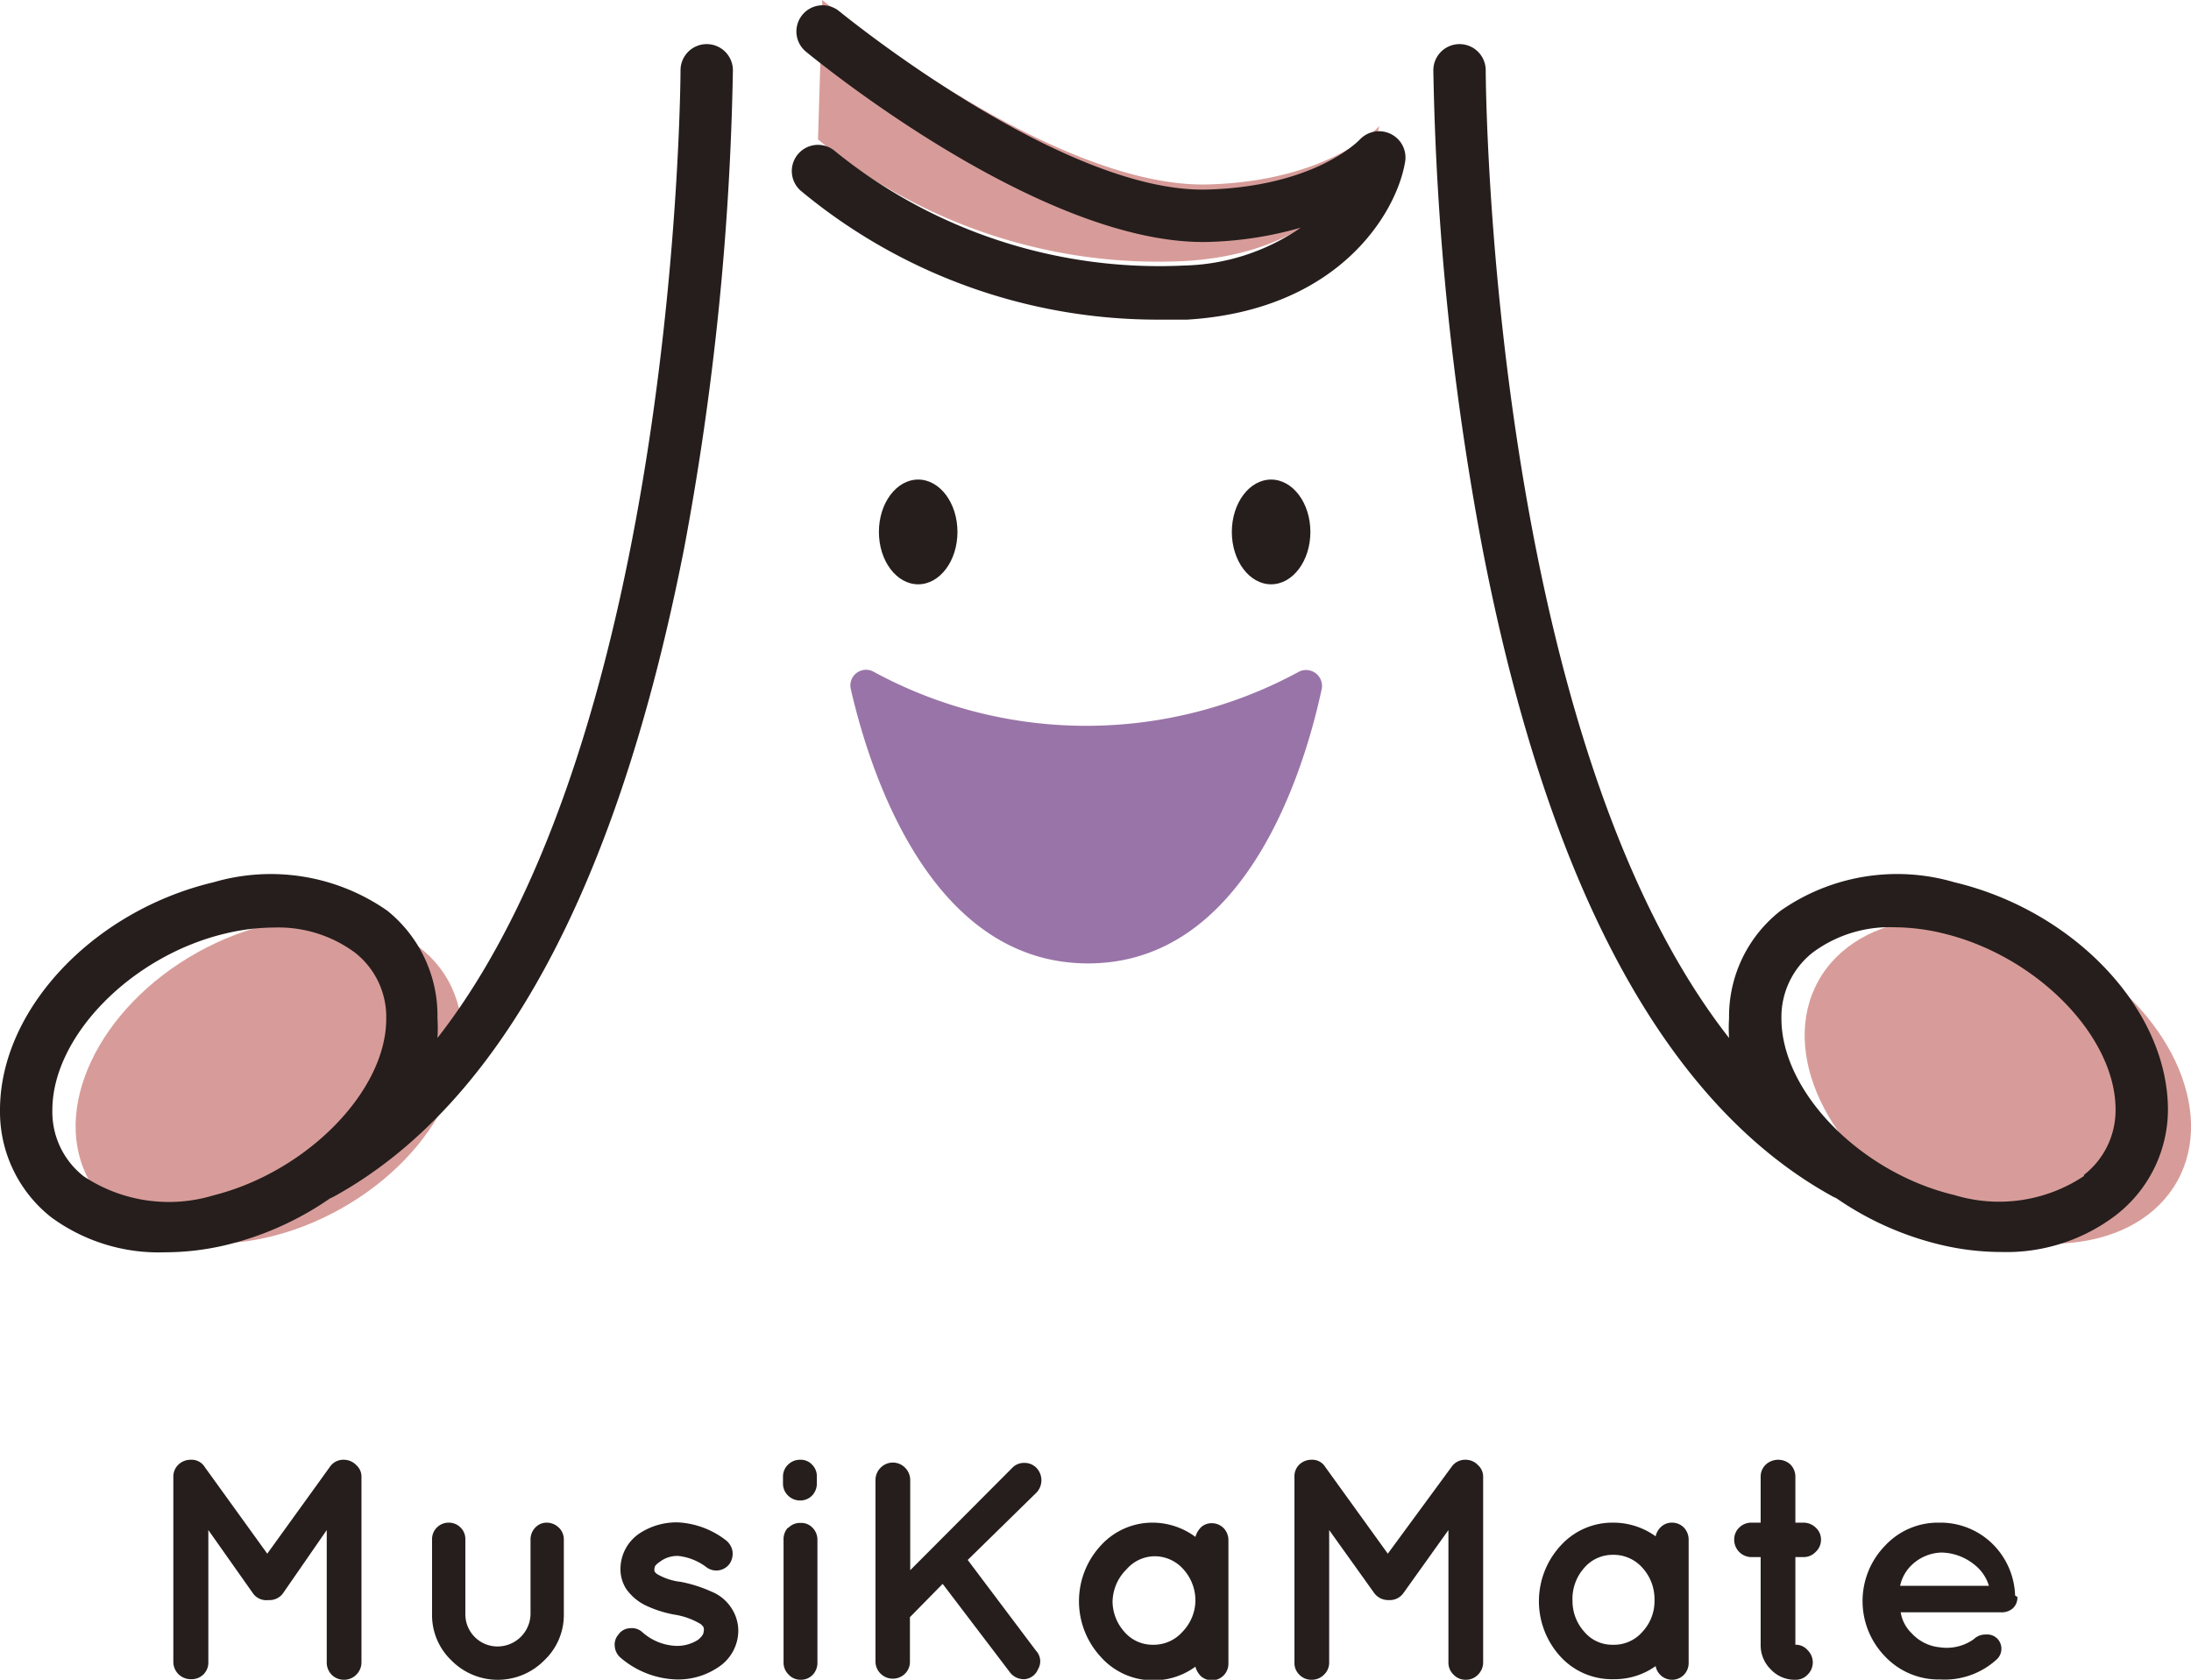 <svg xmlns="http://www.w3.org/2000/svg" viewBox="0 0 76.98 59.02"><g id="レイヤー_2" data-name="レイヤー 2"><g id="レイヤー_1-2" data-name="レイヤー 1"><path d="M9.43,56.22h0A.58.58,0,0,1,8.9,56L7.32,53.76v4.65a.58.58,0,0,1-.18.43A.6.6,0,0,1,6.7,59a.61.61,0,0,1-.61-.61V51.89a.58.58,0,0,1,.18-.43.61.61,0,0,1,.43-.17h0a.54.54,0,0,1,.49.25l2.2,3.05,2.2-3.05a.57.57,0,0,1,.49-.25h0a.61.61,0,0,1,.44.19.54.54,0,0,1,.18.41v6.52a.61.61,0,0,1-.18.43.6.6,0,0,1-.44.18.6.6,0,0,1-.43-.18.61.61,0,0,1-.17-.43V53.76L9.93,56A.59.59,0,0,1,9.43,56.22Z" style="fill:#251e1c"/><path d="M19.81,56.72a2.19,2.19,0,0,1-.69,1.62,2.29,2.29,0,0,1-3.26,0,2.2,2.2,0,0,1-.68-1.62V54.08a.58.58,0,0,1,.59-.58.57.57,0,0,1,.41.17.56.56,0,0,1,.17.41v2.64a1.13,1.13,0,0,0,1.13,1.13,1.16,1.16,0,0,0,1.16-1.13V54.08a.6.6,0,0,1,.17-.41.54.54,0,0,1,.4-.17.61.61,0,0,1,.42.17.57.57,0,0,1,.18.41Z" style="fill:#251e1c"/><path d="M25.48,54.1a.63.63,0,0,1,.25.37.64.64,0,0,1-.08.45.57.57,0,0,1-.37.25.58.58,0,0,1-.44-.09,2,2,0,0,0-1-.41,1,1,0,0,0-.65.2Q23,55,23,55.08a.26.26,0,0,0,0,.14.37.37,0,0,0,.11.1,2.12,2.12,0,0,0,.81.26h0a4.79,4.79,0,0,1,1.07.34,1.5,1.5,0,0,1,.72.6,1.46,1.46,0,0,1,.23.77,1.54,1.54,0,0,1-.69,1.28,2.52,2.52,0,0,1-1.44.44,3.16,3.16,0,0,1-2-.76.58.58,0,0,1-.21-.4.53.53,0,0,1,.13-.42.51.51,0,0,1,.4-.22.54.54,0,0,1,.43.13,1.89,1.89,0,0,0,1.21.49,1.37,1.37,0,0,0,.75-.21c.14-.11.2-.21.2-.28a.28.28,0,0,0,0-.16.36.36,0,0,0-.14-.14,2.56,2.56,0,0,0-.89-.31h0a4,4,0,0,1-1-.32,1.77,1.77,0,0,1-.7-.6,1.29,1.29,0,0,1-.19-.7,1.51,1.51,0,0,1,.65-1.22,2.37,2.37,0,0,1,1.37-.4A3,3,0,0,1,25.48,54.1Z" style="fill:#251e1c"/><path d="M28.7,51.88v.24a.61.61,0,0,1-.17.43.57.57,0,0,1-.42.17.59.59,0,0,1-.42-.17.58.58,0,0,1-.18-.43v-.24a.58.58,0,0,1,.18-.42.59.59,0,0,1,.42-.17.54.54,0,0,1,.42.17A.57.57,0,0,1,28.7,51.88Zm-1,1.8a.56.56,0,0,1,.43-.17.54.54,0,0,1,.42.17.6.6,0,0,1,.17.43v4.31a.61.61,0,0,1-.17.43.57.57,0,0,1-.42.17.56.56,0,0,1-.42-.18.58.58,0,0,1-.18-.42V54.11A.6.6,0,0,1,27.68,53.68Z" style="fill:#251e1c"/><path d="M31.76,58.84a.61.61,0,0,1-1-.43V52a.61.61,0,0,1,.18-.43.6.6,0,0,1,.86,0,.61.61,0,0,1,.18.43v3.17l3.58-3.59a.57.57,0,0,1,.43-.18.58.58,0,0,1,.43.18.63.63,0,0,1,0,.86L34,54.81,36.4,58a.54.54,0,0,1,.07.65A.56.56,0,0,1,36,59a.62.62,0,0,1-.5-.22l-2.38-3.13-1.15,1.17v1.57A.58.58,0,0,1,31.76,58.84Z" style="fill:#251e1c"/><path d="M38.67,58.21a2.88,2.88,0,0,1,0-3.9,2.45,2.45,0,0,1,1.87-.81A2.53,2.53,0,0,1,42,54a.78.78,0,0,1,.21-.35.55.55,0,0,1,.38-.13.58.58,0,0,1,.4.17.61.61,0,0,1,.17.42v4.34a.59.59,0,0,1-.17.42.58.58,0,0,1-.4.17.6.6,0,0,1-.38-.13.73.73,0,0,1-.21-.35,2.48,2.48,0,0,1-1.47.48A2.45,2.45,0,0,1,38.67,58.21Zm.42-2a1.61,1.61,0,0,0,.41,1.12,1.3,1.3,0,0,0,1,.46,1.35,1.35,0,0,0,1.05-.46A1.6,1.6,0,0,0,42,56.27a1.63,1.63,0,0,0-.42-1.13,1.35,1.35,0,0,0-1-.46,1.32,1.32,0,0,0-1,.46A1.63,1.63,0,0,0,39.09,56.26Z" style="fill:#251e1c"/><path d="M48.79,56.22h0a.61.61,0,0,1-.51-.25l-1.58-2.21v4.65a.58.58,0,0,1-.18.43.6.6,0,0,1-.44.18.58.58,0,0,1-.43-.18.57.57,0,0,1-.17-.43V51.89a.57.57,0,0,1,.17-.43.61.61,0,0,1,.43-.17h0a.53.53,0,0,1,.48.25l2.2,3.05L51,51.54a.58.58,0,0,1,.5-.25h0a.59.59,0,0,1,.43.19.54.54,0,0,1,.18.41v6.52a.61.61,0,0,1-.18.43.58.58,0,0,1-.43.18.57.57,0,0,1-.43-.18.58.58,0,0,1-.18-.43V53.76L49.29,56A.59.59,0,0,1,48.79,56.22Z" style="fill:#251e1c"/><path d="M54.83,58.21a2.88,2.88,0,0,1,0-3.9,2.45,2.45,0,0,1,1.87-.81,2.53,2.53,0,0,1,1.47.48.64.64,0,0,1,.21-.35.55.55,0,0,1,.38-.13.58.58,0,0,1,.4.17.61.61,0,0,1,.17.42v4.34a.59.59,0,0,1-.17.42.58.58,0,0,1-.4.17.59.59,0,0,1-.59-.48A2.48,2.48,0,0,1,56.7,59,2.45,2.45,0,0,1,54.83,58.21Zm.42-2a1.61,1.61,0,0,0,.41,1.12,1.28,1.28,0,0,0,1,.46,1.32,1.32,0,0,0,1.05-.46,1.57,1.57,0,0,0,.42-1.11,1.63,1.63,0,0,0-.42-1.13,1.35,1.35,0,0,0-1.05-.46,1.31,1.31,0,0,0-1,.46A1.63,1.63,0,0,0,55.25,56.26Z" style="fill:#251e1c"/><path d="M63.36,53.5a.61.61,0,0,1,.43.17.56.56,0,0,1,.19.43.57.57,0,0,1-.19.43.58.58,0,0,1-.43.18h-.28v3.08a.54.54,0,0,1,.43.19.6.6,0,0,1,0,.86.57.57,0,0,1-.43.18,1.15,1.15,0,0,1-.86-.36,1.19,1.19,0,0,1-.36-.87V54.71h-.32a.61.61,0,0,1-.61-.61.58.58,0,0,1,.18-.43.6.6,0,0,1,.43-.17h.32V51.89a.58.58,0,0,1,.18-.43.64.64,0,0,1,.44-.17.63.63,0,0,1,.43.17.61.61,0,0,1,.17.43V53.5Z" style="fill:#251e1c"/><path d="M70.88,56.11a.51.51,0,0,1-.16.4.59.59,0,0,1-.42.14H66.78a1.31,1.31,0,0,0,.38.73,1.54,1.54,0,0,0,1,.5,1.64,1.64,0,0,0,1.18-.28.6.6,0,0,1,.44-.17.5.5,0,0,1,.39.14.51.51,0,0,1,0,.72,2.71,2.71,0,0,1-2,.72,2.59,2.59,0,0,1-1.94-.81,2.79,2.79,0,0,1,0-3.89,2.53,2.53,0,0,1,1.89-.81,2.61,2.61,0,0,1,1.86.72,2.67,2.67,0,0,1,.82,1.84Zm-2.66-1.56a1.57,1.57,0,0,0-1,.39,1.42,1.42,0,0,0-.46.78h3.12a1.49,1.49,0,0,0-.53-.76A1.89,1.89,0,0,0,68.22,54.55Z" style="fill:#251e1c"/><ellipse cx="9.44" cy="37.98" rx="7.22" ry="5.16" transform="translate(-17.33 9.43) rotate(-29.21)" style="fill:#d79c99"/><ellipse cx="70.19" cy="37.98" rx="5.16" ry="7.22" transform="translate(2.79 80.71) rotate(-60.79)" style="fill:#d79c99"/><path d="M28.74,4.9A18.79,18.79,0,0,0,41.66,9.17c6-.37,6.8-4.74,6.8-4.74s-1.73,1.93-6,2.05C36.92,6.64,28.89,0,28.89,0" style="fill:#d79c99"/><path d="M45.64,23.6a15.64,15.64,0,0,1-14.95,0,.55.55,0,0,0-.8.6c.65,2.84,2.77,9.65,8.34,9.65S45.84,27,46.44,24.2A.56.56,0,0,0,45.64,23.6Z" style="fill:#9974a8"/><ellipse cx="32.26" cy="18.69" rx="1.38" ry="1.84" style="fill:#251e1c"/><ellipse cx="44.66" cy="18.69" rx="1.38" ry="1.84" style="fill:#251e1c"/><path d="M24.83,1.55a.92.92,0,0,0-.92.92c0,.26-.11,23.21-8.54,34a5.32,5.32,0,0,0,0-.69A4.73,4.73,0,0,0,13.61,32,7.15,7.15,0,0,0,7.5,31C3.29,32,0,35.46,0,39a4.72,4.72,0,0,0,1.8,3.77A6.38,6.38,0,0,0,5.8,44a9.22,9.22,0,0,0,2.12-.25,10.89,10.89,0,0,0,3.67-1.64l.11-.05c5.88-3.22,10-10.89,12.34-22.81A100.24,100.24,0,0,0,25.75,2.47.92.92,0,0,0,24.83,1.55ZM7.5,42a5.41,5.41,0,0,1-4.56-.67A2.87,2.87,0,0,1,1.84,39c0-2.59,2.78-5.42,6.08-6.2a7.38,7.38,0,0,1,1.7-.21,4.53,4.53,0,0,1,2.85.88,2.87,2.87,0,0,1,1.1,2.33C13.57,38.33,10.79,41.17,7.5,42Z" style="fill:#251e1c"/><path d="M68.67,31a7.14,7.14,0,0,0-6.11,1,4.71,4.71,0,0,0-1.81,3.78,5.34,5.34,0,0,0,0,.69c-8.43-10.76-8.55-33.71-8.55-34a.92.92,0,1,0-1.84,0,99.66,99.66,0,0,0,1.72,16.77c2.3,11.92,6.45,19.59,12.33,22.81l.11.05a10.86,10.86,0,0,0,3.68,1.64,9.2,9.2,0,0,0,2.11.25,6.34,6.34,0,0,0,4-1.27A4.7,4.7,0,0,0,76.17,39C76.17,35.46,72.87,32,68.67,31Zm4.55,10.32a5.38,5.38,0,0,1-4.55.67c-3.29-.78-6.08-3.62-6.08-6.2a2.88,2.88,0,0,1,1.11-2.33,4.53,4.53,0,0,1,2.85-.88,7.38,7.38,0,0,1,1.7.21c3.29.78,6.08,3.61,6.08,6.2A2.88,2.88,0,0,1,73.22,41.28Z" style="fill:#251e1c"/><path d="M48.87,4.71a.93.93,0,0,0-1.09.19c-.07.07-1.59,1.65-5.36,1.76C37.3,6.8,29.56.45,29.48.39a.92.92,0,0,0-1.17,1.42c.34.28,8.34,6.85,14.17,6.69A13,13,0,0,0,45.7,8a7.52,7.52,0,0,1-4.1,1.33,18.08,18.08,0,0,1-12.24-4,.92.92,0,1,0-1.24,1.36,19.6,19.6,0,0,0,12.44,4.54l1.16,0c5.32-.33,7.33-3.74,7.64-5.5A.92.92,0,0,0,48.87,4.71Z" style="fill:#251e1c"/></g></g></svg>